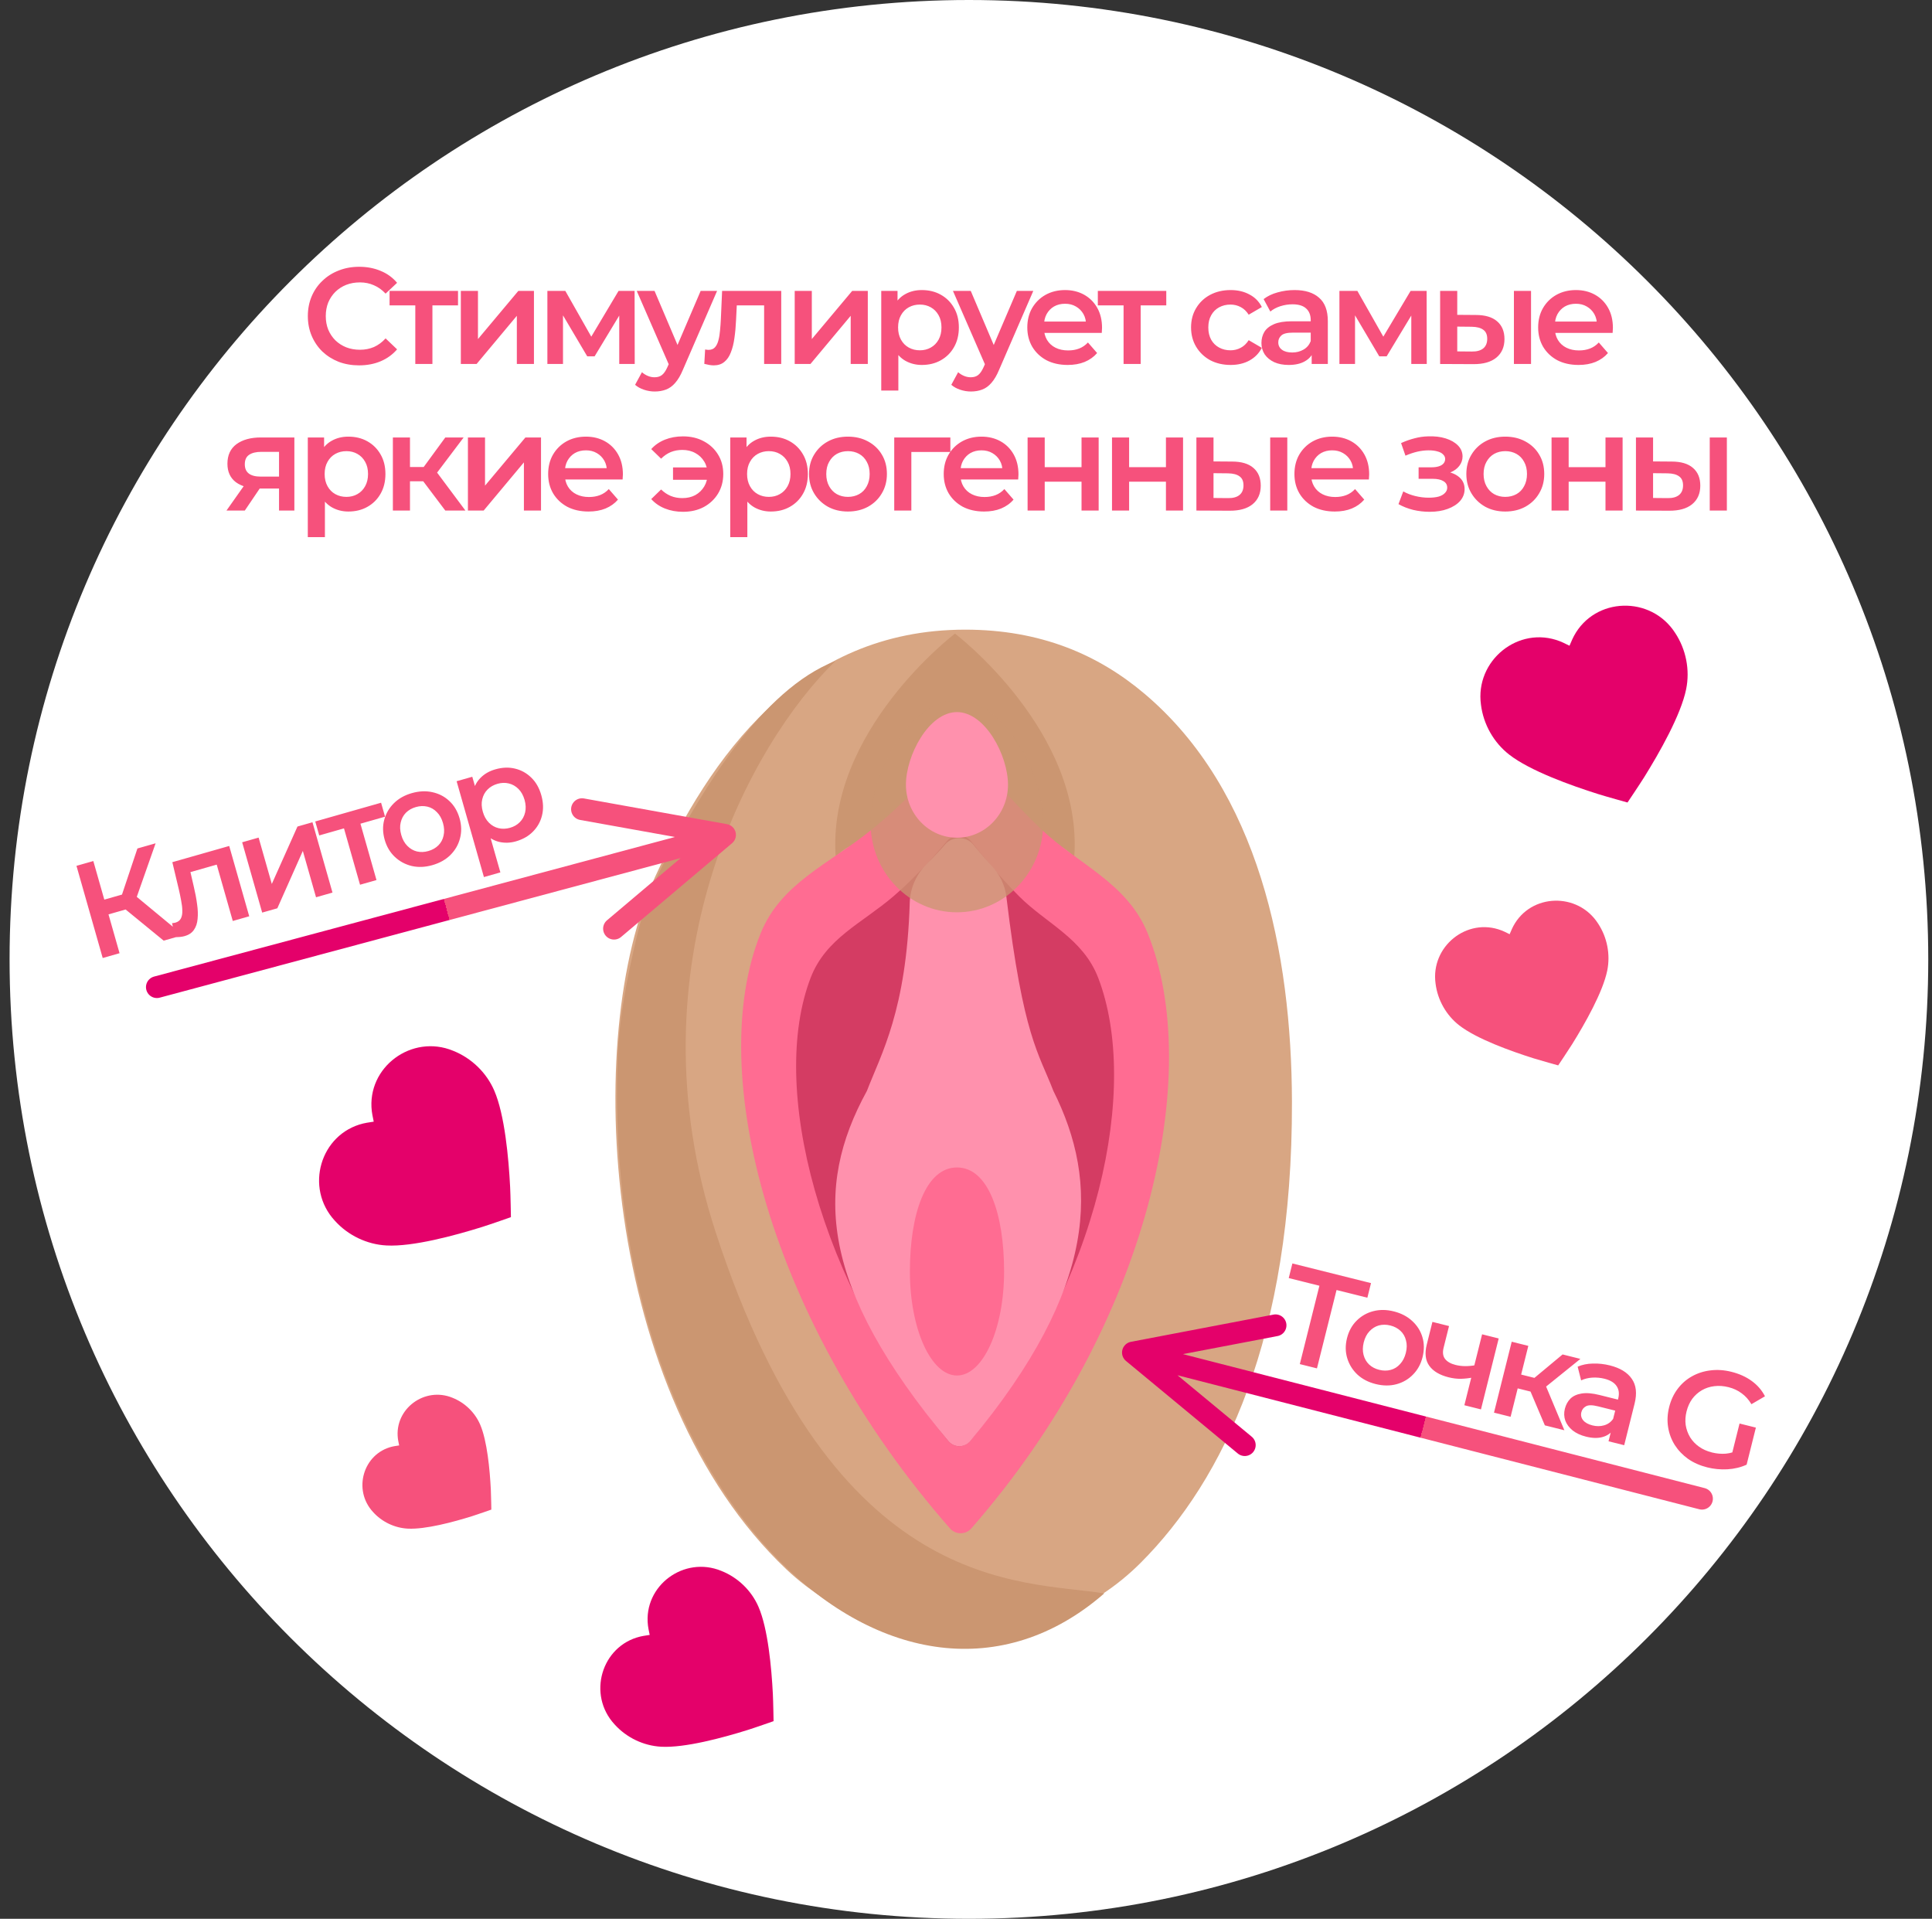 <svg width="145" height="144" viewBox="0 0 145 144" fill="none" xmlns="http://www.w3.org/2000/svg">
<rect x="0" y="0" width="145" height="144" fill="#333333" stroke="none"/>
<g clip-path="url(#clip0_2869_14)">
<path d="M0.719 72C0.719 111.764 32.954 144 72.719 144C112.483 144 144.719 111.764 144.719 72C144.719 32.236 112.483 0 72.719 0C32.954 0 0.719 32.236 0.719 72Z" fill="white"/>
</g>
<path d="M26.946 27.419C26.398 27.419 25.888 27.33 25.415 27.152C24.95 26.967 24.542 26.71 24.193 26.381C23.85 26.046 23.583 25.652 23.391 25.2C23.2 24.748 23.104 24.255 23.104 23.72C23.104 23.186 23.2 22.693 23.391 22.241C23.583 21.789 23.854 21.398 24.203 21.07C24.552 20.734 24.96 20.477 25.426 20.299C25.891 20.114 26.402 20.021 26.956 20.021C27.546 20.021 28.083 20.124 28.57 20.33C29.056 20.528 29.467 20.826 29.802 21.224L28.939 22.035C28.679 21.755 28.388 21.546 28.066 21.409C27.744 21.265 27.395 21.193 27.018 21.193C26.641 21.193 26.296 21.254 25.98 21.378C25.672 21.501 25.402 21.676 25.169 21.902C24.943 22.128 24.765 22.395 24.634 22.703C24.511 23.011 24.45 23.35 24.45 23.72C24.45 24.09 24.511 24.429 24.634 24.737C24.765 25.046 24.943 25.313 25.169 25.539C25.402 25.765 25.672 25.939 25.98 26.063C26.296 26.186 26.641 26.248 27.018 26.248C27.395 26.248 27.744 26.179 28.066 26.042C28.388 25.898 28.679 25.683 28.939 25.395L29.802 26.217C29.467 26.607 29.056 26.905 28.57 27.111C28.083 27.316 27.542 27.419 26.946 27.419ZM31.169 27.316V22.611L31.467 22.919H29.238V21.83H34.375V22.919H32.156L32.454 22.611V27.316H31.169ZM34.587 27.316V21.83H35.872V25.446L38.903 21.83H40.074V27.316H38.79V23.7L35.769 27.316H34.587ZM41.082 27.316V21.83H42.428L44.637 25.724H44.103L46.425 21.83H47.627L47.637 27.316H46.476V23.207L46.682 23.34L44.627 26.741H44.072L42.007 23.248L42.254 23.186V27.316H41.082ZM49.134 29.381C48.867 29.381 48.6 29.337 48.333 29.248C48.065 29.159 47.843 29.035 47.665 28.878L48.178 27.933C48.309 28.049 48.456 28.142 48.62 28.21C48.785 28.279 48.952 28.313 49.124 28.313C49.356 28.313 49.545 28.255 49.689 28.138C49.833 28.022 49.966 27.827 50.089 27.553L50.408 26.833L50.511 26.679L52.586 21.83H53.819L51.25 27.758C51.079 28.169 50.887 28.494 50.675 28.734C50.47 28.974 50.237 29.142 49.976 29.238C49.723 29.334 49.442 29.381 49.134 29.381ZM50.264 27.512L47.788 21.83H49.124L51.137 26.566L50.264 27.512ZM52.859 27.306L52.921 26.227C52.969 26.234 53.013 26.241 53.054 26.248C53.096 26.255 53.133 26.258 53.167 26.258C53.38 26.258 53.544 26.193 53.661 26.063C53.777 25.933 53.863 25.758 53.918 25.539C53.979 25.313 54.02 25.063 54.041 24.789C54.068 24.508 54.089 24.227 54.102 23.946L54.195 21.83H58.633V27.316H57.349V22.57L57.647 22.919H55.038L55.315 22.559L55.243 24.008C55.222 24.494 55.181 24.946 55.12 25.364C55.065 25.775 54.976 26.135 54.852 26.443C54.736 26.751 54.572 26.991 54.359 27.162C54.154 27.333 53.89 27.419 53.568 27.419C53.465 27.419 53.352 27.409 53.229 27.388C53.113 27.368 52.989 27.34 52.859 27.306ZM59.644 27.316V21.83H60.928V25.446L63.959 21.83H65.13V27.316H63.846V23.7L60.825 27.316H59.644ZM69.18 27.388C68.735 27.388 68.327 27.285 67.957 27.08C67.594 26.875 67.303 26.566 67.084 26.155C66.872 25.738 66.766 25.21 66.766 24.573C66.766 23.929 66.868 23.402 67.074 22.991C67.286 22.58 67.574 22.275 67.937 22.076C68.3 21.871 68.714 21.768 69.18 21.768C69.721 21.768 70.197 21.885 70.608 22.117C71.026 22.35 71.355 22.676 71.594 23.093C71.841 23.511 71.964 24.005 71.964 24.573C71.964 25.142 71.841 25.638 71.594 26.063C71.355 26.481 71.026 26.806 70.608 27.039C70.197 27.272 69.721 27.388 69.18 27.388ZM66.139 29.309V21.83H67.361V23.124L67.32 24.583L67.423 26.042V29.309H66.139ZM69.036 26.289C69.344 26.289 69.618 26.22 69.858 26.083C70.105 25.946 70.3 25.748 70.444 25.488C70.588 25.227 70.659 24.922 70.659 24.573C70.659 24.217 70.588 23.912 70.444 23.659C70.3 23.398 70.105 23.2 69.858 23.063C69.618 22.926 69.344 22.857 69.036 22.857C68.728 22.857 68.451 22.926 68.204 23.063C67.957 23.2 67.762 23.398 67.618 23.659C67.474 23.912 67.403 24.217 67.403 24.573C67.403 24.922 67.474 25.227 67.618 25.488C67.762 25.748 67.957 25.946 68.204 26.083C68.451 26.22 68.728 26.289 69.036 26.289ZM72.866 29.381C72.599 29.381 72.332 29.337 72.064 29.248C71.797 29.159 71.575 29.035 71.397 28.878L71.91 27.933C72.041 28.049 72.188 28.142 72.352 28.21C72.517 28.279 72.684 28.313 72.856 28.313C73.088 28.313 73.277 28.255 73.421 28.138C73.565 28.022 73.698 27.827 73.821 27.553L74.14 26.833L74.243 26.679L76.318 21.83H77.551L74.982 27.758C74.811 28.169 74.619 28.494 74.407 28.734C74.202 28.974 73.969 29.142 73.708 29.238C73.455 29.334 73.174 29.381 72.866 29.381ZM73.996 27.512L71.52 21.83H72.856L74.869 26.566L73.996 27.512ZM80.132 27.388C79.522 27.388 78.988 27.268 78.529 27.029C78.077 26.782 77.724 26.446 77.471 26.022C77.224 25.597 77.101 25.114 77.101 24.573C77.101 24.025 77.221 23.542 77.46 23.124C77.707 22.7 78.043 22.367 78.467 22.128C78.899 21.888 79.388 21.768 79.936 21.768C80.471 21.768 80.947 21.885 81.365 22.117C81.782 22.35 82.111 22.679 82.351 23.104C82.591 23.529 82.71 24.029 82.71 24.604C82.71 24.659 82.707 24.72 82.7 24.789C82.7 24.857 82.697 24.922 82.69 24.984H78.118V24.131H82.012L81.508 24.398C81.515 24.083 81.45 23.806 81.313 23.566C81.176 23.326 80.988 23.138 80.748 23.001C80.515 22.864 80.245 22.796 79.936 22.796C79.621 22.796 79.344 22.864 79.104 23.001C78.871 23.138 78.686 23.33 78.549 23.576C78.419 23.816 78.354 24.1 78.354 24.429V24.635C78.354 24.963 78.43 25.255 78.58 25.508C78.731 25.761 78.943 25.957 79.217 26.094C79.491 26.231 79.806 26.299 80.162 26.299C80.471 26.299 80.748 26.251 80.995 26.155C81.241 26.059 81.46 25.909 81.652 25.703L82.341 26.494C82.094 26.782 81.782 27.005 81.406 27.162C81.036 27.313 80.611 27.388 80.132 27.388ZM84.326 27.316V22.611L84.624 22.919H82.394V21.83H87.531V22.919H85.312L85.61 22.611V27.316H84.326ZM92.361 27.388C91.785 27.388 91.272 27.268 90.82 27.029C90.374 26.782 90.025 26.446 89.772 26.022C89.518 25.597 89.391 25.114 89.391 24.573C89.391 24.025 89.518 23.542 89.772 23.124C90.025 22.7 90.374 22.367 90.82 22.128C91.272 21.888 91.785 21.768 92.361 21.768C92.895 21.768 93.364 21.878 93.768 22.097C94.179 22.309 94.491 22.624 94.703 23.042L93.717 23.617C93.552 23.357 93.35 23.166 93.111 23.042C92.878 22.919 92.624 22.857 92.35 22.857C92.035 22.857 91.751 22.926 91.498 23.063C91.244 23.2 91.046 23.398 90.902 23.659C90.758 23.912 90.686 24.217 90.686 24.573C90.686 24.929 90.758 25.238 90.902 25.498C91.046 25.751 91.244 25.946 91.498 26.083C91.751 26.22 92.035 26.289 92.35 26.289C92.624 26.289 92.878 26.227 93.111 26.104C93.35 25.981 93.552 25.789 93.717 25.529L94.703 26.104C94.491 26.515 94.179 26.833 93.768 27.059C93.364 27.279 92.895 27.388 92.361 27.388ZM98.444 27.316V26.207L98.372 25.97V24.029C98.372 23.652 98.259 23.361 98.033 23.155C97.807 22.943 97.464 22.837 97.005 22.837C96.697 22.837 96.392 22.885 96.091 22.98C95.796 23.076 95.546 23.21 95.341 23.381L94.837 22.446C95.132 22.22 95.481 22.052 95.885 21.943C96.296 21.826 96.721 21.768 97.159 21.768C97.954 21.768 98.567 21.96 98.998 22.343C99.437 22.72 99.656 23.306 99.656 24.1V27.316H98.444ZM96.718 27.388C96.306 27.388 95.947 27.32 95.639 27.183C95.33 27.039 95.091 26.844 94.919 26.597C94.755 26.344 94.673 26.059 94.673 25.744C94.673 25.436 94.745 25.159 94.889 24.912C95.039 24.666 95.282 24.47 95.618 24.326C95.954 24.183 96.399 24.111 96.954 24.111H98.546V24.963H97.046C96.608 24.963 96.313 25.035 96.163 25.179C96.012 25.316 95.937 25.488 95.937 25.693C95.937 25.926 96.029 26.111 96.214 26.248C96.399 26.385 96.656 26.453 96.985 26.453C97.3 26.453 97.581 26.381 97.827 26.238C98.081 26.094 98.262 25.881 98.372 25.601L98.587 26.371C98.464 26.693 98.242 26.943 97.92 27.121C97.605 27.299 97.204 27.388 96.718 27.388ZM100.526 27.316V21.83H101.872L104.081 25.724H103.547L105.869 21.83H107.071L107.081 27.316H105.92V23.207L106.125 23.34L104.071 26.741H103.516L101.451 23.248L101.697 23.186V27.316H100.526ZM113.622 27.316V21.83H114.907V27.316H113.622ZM110.756 23.638C111.461 23.638 111.995 23.796 112.358 24.111C112.728 24.426 112.913 24.871 112.913 25.446C112.913 26.042 112.708 26.508 112.297 26.844C111.893 27.172 111.317 27.333 110.571 27.327L108.084 27.316V21.83H109.369V23.628L110.756 23.638ZM110.458 26.381C110.834 26.388 111.122 26.309 111.321 26.145C111.519 25.981 111.619 25.741 111.619 25.426C111.619 25.111 111.519 24.885 111.321 24.748C111.129 24.604 110.841 24.529 110.458 24.522L109.369 24.511V26.371L110.458 26.381ZM118.472 27.388C117.862 27.388 117.328 27.268 116.869 27.029C116.417 26.782 116.064 26.446 115.811 26.022C115.564 25.597 115.441 25.114 115.441 24.573C115.441 24.025 115.561 23.542 115.801 23.124C116.047 22.7 116.383 22.367 116.808 22.128C117.239 21.888 117.729 21.768 118.277 21.768C118.811 21.768 119.287 21.885 119.705 22.117C120.123 22.35 120.452 22.679 120.691 23.104C120.931 23.529 121.051 24.029 121.051 24.604C121.051 24.659 121.047 24.72 121.041 24.789C121.041 24.857 121.037 24.922 121.03 24.984H116.458V24.131H120.352L119.849 24.398C119.856 24.083 119.791 23.806 119.654 23.566C119.517 23.326 119.328 23.138 119.088 23.001C118.856 22.864 118.585 22.796 118.277 22.796C117.962 22.796 117.684 22.864 117.445 23.001C117.212 23.138 117.027 23.33 116.89 23.576C116.76 23.816 116.695 24.1 116.695 24.429V24.635C116.695 24.963 116.77 25.255 116.921 25.508C117.071 25.761 117.284 25.957 117.558 26.094C117.832 26.231 118.147 26.299 118.503 26.299C118.811 26.299 119.088 26.251 119.335 26.155C119.582 26.059 119.801 25.909 119.993 25.703L120.681 26.494C120.434 26.782 120.123 27.005 119.746 27.162C119.376 27.313 118.951 27.388 118.472 27.388ZM20.942 38.316V36.446L21.127 36.662H19.483C18.73 36.662 18.137 36.505 17.706 36.19C17.281 35.868 17.069 35.405 17.069 34.803C17.069 34.159 17.295 33.669 17.747 33.333C18.206 32.998 18.815 32.83 19.576 32.83H22.093V38.316H20.942ZM16.997 38.316L18.476 36.22H19.791L18.373 38.316H16.997ZM20.942 36.035V33.57L21.127 33.909H19.617C19.219 33.909 18.911 33.984 18.692 34.135C18.48 34.279 18.373 34.515 18.373 34.844C18.373 35.46 18.774 35.768 19.576 35.768H21.127L20.942 36.035ZM26.142 38.388C25.697 38.388 25.29 38.285 24.92 38.08C24.557 37.874 24.265 37.566 24.046 37.155C23.834 36.737 23.728 36.21 23.728 35.573C23.728 34.929 23.831 34.402 24.036 33.991C24.248 33.58 24.536 33.275 24.899 33.076C25.262 32.871 25.677 32.768 26.142 32.768C26.683 32.768 27.159 32.885 27.57 33.117C27.988 33.35 28.317 33.676 28.557 34.093C28.803 34.511 28.927 35.005 28.927 35.573C28.927 36.142 28.803 36.638 28.557 37.063C28.317 37.481 27.988 37.806 27.57 38.039C27.159 38.272 26.683 38.388 26.142 38.388ZM23.101 40.309V32.83H24.324V34.124L24.283 35.583L24.385 37.042V40.309H23.101ZM25.998 37.289C26.307 37.289 26.581 37.22 26.82 37.083C27.067 36.946 27.262 36.748 27.406 36.487C27.55 36.227 27.622 35.922 27.622 35.573C27.622 35.217 27.55 34.912 27.406 34.659C27.262 34.398 27.067 34.2 26.82 34.063C26.581 33.926 26.307 33.857 25.998 33.857C25.69 33.857 25.413 33.926 25.166 34.063C24.92 34.2 24.724 34.398 24.581 34.659C24.437 34.912 24.365 35.217 24.365 35.573C24.365 35.922 24.437 36.227 24.581 36.487C24.724 36.748 24.92 36.946 25.166 37.083C25.413 37.22 25.69 37.289 25.998 37.289ZM33.421 38.316L31.438 35.686L32.486 35.039L34.931 38.316H33.421ZM29.486 38.316V32.83H30.77V38.316H29.486ZM30.39 36.118V35.049H32.249V36.118H30.39ZM32.609 35.727L31.407 35.583L33.421 32.83H34.797L32.609 35.727ZM35.118 38.316V32.83H36.402V36.446L39.433 32.83H40.604V38.316H39.32V34.7L36.299 38.316H35.118ZM44.171 38.388C43.561 38.388 43.027 38.268 42.568 38.029C42.116 37.782 41.763 37.446 41.51 37.022C41.263 36.597 41.14 36.114 41.14 35.573C41.14 35.025 41.26 34.542 41.499 34.124C41.746 33.7 42.082 33.367 42.506 33.128C42.938 32.888 43.428 32.768 43.976 32.768C44.51 32.768 44.986 32.885 45.404 33.117C45.822 33.35 46.15 33.679 46.39 34.104C46.63 34.529 46.75 35.029 46.75 35.604C46.75 35.659 46.746 35.72 46.739 35.789C46.739 35.857 46.736 35.922 46.729 35.984H42.157V35.131H46.051L45.547 35.398C45.554 35.083 45.489 34.806 45.352 34.566C45.215 34.326 45.027 34.138 44.787 34.001C44.554 33.864 44.284 33.796 43.976 33.796C43.66 33.796 43.383 33.864 43.143 34.001C42.91 34.138 42.725 34.33 42.589 34.576C42.458 34.816 42.393 35.1 42.393 35.429V35.635C42.393 35.964 42.469 36.255 42.619 36.508C42.77 36.761 42.982 36.957 43.256 37.094C43.53 37.231 43.845 37.299 44.202 37.299C44.51 37.299 44.787 37.251 45.034 37.155C45.28 37.059 45.5 36.909 45.691 36.703L46.38 37.494C46.133 37.782 45.822 38.005 45.445 38.162C45.075 38.313 44.65 38.388 44.171 38.388ZM50.511 36.005V35.08H53.49V36.005H50.511ZM51.261 32.748C51.85 32.748 52.371 32.871 52.823 33.117C53.275 33.357 53.631 33.689 53.891 34.114C54.151 34.532 54.282 35.018 54.282 35.573C54.282 36.121 54.151 36.611 53.891 37.042C53.631 37.467 53.275 37.803 52.823 38.049C52.371 38.289 51.85 38.409 51.261 38.409C50.768 38.409 50.316 38.327 49.905 38.162C49.494 37.998 49.151 37.761 48.877 37.453L49.617 36.734C49.836 36.946 50.076 37.107 50.336 37.217C50.603 37.327 50.895 37.381 51.21 37.381C51.579 37.381 51.905 37.306 52.186 37.155C52.467 36.998 52.689 36.782 52.853 36.508C53.018 36.234 53.1 35.922 53.1 35.573C53.1 35.217 53.018 34.905 52.853 34.638C52.689 34.364 52.467 34.152 52.186 34.001C51.905 33.843 51.579 33.765 51.21 33.765C50.895 33.765 50.603 33.82 50.336 33.929C50.076 34.039 49.836 34.203 49.617 34.422L48.877 33.703C49.151 33.395 49.494 33.159 49.905 32.994C50.316 32.83 50.768 32.748 51.261 32.748ZM57.847 38.388C57.402 38.388 56.995 38.285 56.625 38.08C56.262 37.874 55.971 37.566 55.751 37.155C55.539 36.737 55.433 36.21 55.433 35.573C55.433 34.929 55.536 34.402 55.741 33.991C55.953 33.58 56.241 33.275 56.604 33.076C56.967 32.871 57.382 32.768 57.847 32.768C58.388 32.768 58.864 32.885 59.275 33.117C59.693 33.35 60.022 33.676 60.262 34.093C60.508 34.511 60.632 35.005 60.632 35.573C60.632 36.142 60.508 36.638 60.262 37.063C60.022 37.481 59.693 37.806 59.275 38.039C58.864 38.272 58.388 38.388 57.847 38.388ZM54.806 40.309V32.83H56.029V34.124L55.988 35.583L56.09 37.042V40.309H54.806ZM57.703 37.289C58.012 37.289 58.286 37.22 58.525 37.083C58.772 36.946 58.967 36.748 59.111 36.487C59.255 36.227 59.327 35.922 59.327 35.573C59.327 35.217 59.255 34.912 59.111 34.659C58.967 34.398 58.772 34.2 58.525 34.063C58.286 33.926 58.012 33.857 57.703 33.857C57.395 33.857 57.118 33.926 56.871 34.063C56.625 34.2 56.429 34.398 56.286 34.659C56.142 34.912 56.07 35.217 56.07 35.573C56.07 35.922 56.142 36.227 56.286 36.487C56.429 36.748 56.625 36.946 56.871 37.083C57.118 37.22 57.395 37.289 57.703 37.289ZM63.636 38.388C63.074 38.388 62.574 38.268 62.136 38.029C61.697 37.782 61.352 37.446 61.098 37.022C60.845 36.597 60.718 36.114 60.718 35.573C60.718 35.025 60.845 34.542 61.098 34.124C61.352 33.7 61.697 33.367 62.136 33.128C62.574 32.888 63.074 32.768 63.636 32.768C64.204 32.768 64.708 32.888 65.146 33.128C65.591 33.367 65.937 33.696 66.184 34.114C66.437 34.532 66.564 35.018 66.564 35.573C66.564 36.114 66.437 36.597 66.184 37.022C65.937 37.446 65.591 37.782 65.146 38.029C64.708 38.268 64.204 38.388 63.636 38.388ZM63.636 37.289C63.951 37.289 64.232 37.22 64.478 37.083C64.725 36.946 64.917 36.748 65.054 36.487C65.198 36.227 65.269 35.922 65.269 35.573C65.269 35.217 65.198 34.912 65.054 34.659C64.917 34.398 64.725 34.2 64.478 34.063C64.232 33.926 63.954 33.857 63.646 33.857C63.331 33.857 63.05 33.926 62.804 34.063C62.564 34.2 62.372 34.398 62.228 34.659C62.084 34.912 62.013 35.217 62.013 35.573C62.013 35.922 62.084 36.227 62.228 36.487C62.372 36.748 62.564 36.946 62.804 37.083C63.05 37.22 63.328 37.289 63.636 37.289ZM67.114 38.316V32.83H71.326V33.919H68.1L68.398 33.631V38.316H67.114ZM73.859 38.388C73.249 38.388 72.715 38.268 72.256 38.029C71.804 37.782 71.451 37.446 71.198 37.022C70.951 36.597 70.828 36.114 70.828 35.573C70.828 35.025 70.948 34.542 71.188 34.124C71.434 33.7 71.77 33.367 72.195 33.128C72.626 32.888 73.116 32.768 73.664 32.768C74.198 32.768 74.674 32.885 75.092 33.117C75.51 33.35 75.839 33.679 76.078 34.104C76.318 34.529 76.438 35.029 76.438 35.604C76.438 35.659 76.434 35.72 76.428 35.789C76.428 35.857 76.424 35.922 76.417 35.984H71.845V35.131H75.739L75.236 35.398C75.243 35.083 75.178 34.806 75.041 34.566C74.904 34.326 74.715 34.138 74.475 34.001C74.243 33.864 73.972 33.796 73.664 33.796C73.349 33.796 73.071 33.864 72.832 34.001C72.599 34.138 72.414 34.33 72.277 34.576C72.147 34.816 72.082 35.1 72.082 35.429V35.635C72.082 35.964 72.157 36.255 72.308 36.508C72.458 36.761 72.671 36.957 72.945 37.094C73.219 37.231 73.534 37.299 73.89 37.299C74.198 37.299 74.475 37.251 74.722 37.155C74.969 37.059 75.188 36.909 75.38 36.703L76.068 37.494C75.822 37.782 75.51 38.005 75.133 38.162C74.763 38.313 74.339 38.388 73.859 38.388ZM77.123 38.316V32.83H78.408V35.059H81.171V32.83H82.456V38.316H81.171V36.148H78.408V38.316H77.123ZM83.458 38.316V32.83H84.742V35.059H87.506V32.83H88.79V38.316H87.506V36.148H84.742V38.316H83.458ZM95.33 38.316V32.83H96.614V38.316H95.33ZM92.463 34.638C93.169 34.638 93.703 34.796 94.066 35.111C94.436 35.426 94.621 35.871 94.621 36.446C94.621 37.042 94.416 37.508 94.005 37.844C93.6 38.172 93.025 38.333 92.278 38.327L89.792 38.316V32.83H91.076V34.628L92.463 34.638ZM92.165 37.381C92.542 37.388 92.83 37.309 93.028 37.145C93.227 36.981 93.326 36.741 93.326 36.426C93.326 36.111 93.227 35.885 93.028 35.748C92.837 35.604 92.549 35.529 92.165 35.522L91.076 35.511V37.371L92.165 37.381ZM100.18 38.388C99.57 38.388 99.036 38.268 98.577 38.029C98.125 37.782 97.772 37.446 97.519 37.022C97.272 36.597 97.149 36.114 97.149 35.573C97.149 35.025 97.269 34.542 97.508 34.124C97.755 33.7 98.091 33.367 98.515 33.128C98.947 32.888 99.437 32.768 99.984 32.768C100.519 32.768 100.995 32.885 101.413 33.117C101.83 33.35 102.159 33.679 102.399 34.104C102.639 34.529 102.759 35.029 102.759 35.604C102.759 35.659 102.755 35.72 102.748 35.789C102.748 35.857 102.745 35.922 102.738 35.984H98.166V35.131H102.06L101.557 35.398C101.563 35.083 101.498 34.806 101.361 34.566C101.224 34.326 101.036 34.138 100.796 34.001C100.563 33.864 100.293 33.796 99.984 33.796C99.669 33.796 99.392 33.864 99.152 34.001C98.919 34.138 98.734 34.33 98.597 34.576C98.467 34.816 98.402 35.1 98.402 35.429V35.635C98.402 35.964 98.478 36.255 98.628 36.508C98.779 36.761 98.991 36.957 99.265 37.094C99.539 37.231 99.854 37.299 100.211 37.299C100.519 37.299 100.796 37.251 101.043 37.155C101.289 37.059 101.509 36.909 101.7 36.703L102.389 37.494C102.142 37.782 101.83 38.005 101.454 38.162C101.084 38.313 100.659 38.388 100.18 38.388ZM107.301 38.409C106.883 38.409 106.469 38.361 106.058 38.265C105.653 38.162 105.287 38.018 104.958 37.833L105.318 36.878C105.585 37.029 105.886 37.145 106.222 37.227C106.558 37.309 106.893 37.35 107.229 37.35C107.516 37.35 107.763 37.323 107.969 37.268C108.174 37.207 108.332 37.118 108.441 37.001C108.558 36.885 108.616 36.751 108.616 36.6C108.616 36.381 108.52 36.217 108.328 36.107C108.143 35.991 107.876 35.933 107.527 35.933H106.469V35.07H107.424C107.643 35.07 107.828 35.046 107.979 34.998C108.136 34.95 108.256 34.878 108.338 34.782C108.421 34.686 108.462 34.573 108.462 34.443C108.462 34.313 108.41 34.2 108.308 34.104C108.212 34.001 108.071 33.926 107.886 33.878C107.701 33.823 107.479 33.796 107.219 33.796C106.945 33.796 106.66 33.83 106.366 33.898C106.078 33.967 105.784 34.066 105.482 34.196L105.153 33.251C105.503 33.093 105.842 32.974 106.171 32.892C106.506 32.802 106.838 32.755 107.167 32.748C107.667 32.727 108.112 32.778 108.503 32.902C108.893 33.025 109.201 33.203 109.428 33.436C109.654 33.669 109.767 33.943 109.767 34.258C109.767 34.518 109.684 34.755 109.52 34.967C109.362 35.172 109.143 35.333 108.862 35.45C108.588 35.566 108.273 35.624 107.917 35.624L107.958 35.347C108.568 35.347 109.047 35.47 109.397 35.717C109.746 35.957 109.921 36.285 109.921 36.703C109.921 37.039 109.808 37.337 109.582 37.597C109.356 37.85 109.044 38.049 108.647 38.193C108.256 38.337 107.808 38.409 107.301 38.409ZM112.969 38.388C112.408 38.388 111.908 38.268 111.469 38.029C111.031 37.782 110.685 37.446 110.432 37.022C110.178 36.597 110.052 36.114 110.052 35.573C110.052 35.025 110.178 34.542 110.432 34.124C110.685 33.7 111.031 33.367 111.469 33.128C111.908 32.888 112.408 32.768 112.969 32.768C113.538 32.768 114.041 32.888 114.48 33.128C114.925 33.367 115.271 33.696 115.517 34.114C115.771 34.532 115.898 35.018 115.898 35.573C115.898 36.114 115.771 36.597 115.517 37.022C115.271 37.446 114.925 37.782 114.48 38.029C114.041 38.268 113.538 38.388 112.969 38.388ZM112.969 37.289C113.284 37.289 113.565 37.22 113.812 37.083C114.058 36.946 114.25 36.748 114.387 36.487C114.531 36.227 114.603 35.922 114.603 35.573C114.603 35.217 114.531 34.912 114.387 34.659C114.25 34.398 114.058 34.2 113.812 34.063C113.565 33.926 113.288 33.857 112.98 33.857C112.665 33.857 112.384 33.926 112.137 34.063C111.897 34.2 111.706 34.398 111.562 34.659C111.418 34.912 111.346 35.217 111.346 35.573C111.346 35.922 111.418 36.227 111.562 36.487C111.706 36.748 111.897 36.946 112.137 37.083C112.384 37.22 112.661 37.289 112.969 37.289ZM116.447 38.316V32.83H117.731V35.059H120.495V32.83H121.779V38.316H120.495V36.148H117.731V38.316H116.447ZM128.319 38.316V32.83H129.604V38.316H128.319ZM125.453 34.638C126.158 34.638 126.693 34.796 127.056 35.111C127.425 35.426 127.61 35.871 127.61 36.446C127.61 37.042 127.405 37.508 126.994 37.844C126.59 38.172 126.014 38.333 125.268 38.327L122.781 38.316V32.83H124.066V34.628L125.453 34.638ZM125.155 37.381C125.532 37.388 125.819 37.309 126.018 37.145C126.216 36.981 126.316 36.741 126.316 36.426C126.316 36.111 126.216 35.885 126.018 35.748C125.826 35.604 125.538 35.529 125.155 35.522L124.066 35.511V37.371L125.155 37.381Z" fill="#F6517C"/>
<path d="M97.554 102.371L99.104 96.171L99.333 96.567L96.722 95.914L96.996 94.818L102.897 96.293L102.623 97.389L100.011 96.737L100.39 96.492L98.84 102.692L97.554 102.371ZM103.242 103.867C102.697 103.731 102.241 103.493 101.874 103.154C101.509 102.809 101.255 102.399 101.112 101.926C100.969 101.452 100.963 100.953 101.094 100.428C101.227 99.897 101.467 99.459 101.814 99.115C102.163 98.764 102.58 98.526 103.063 98.4C103.546 98.273 104.061 98.278 104.605 98.415C105.157 98.553 105.616 98.791 105.983 99.13C106.357 99.471 106.613 99.873 106.751 100.338C106.895 100.805 106.9 101.308 106.766 101.846C106.635 102.371 106.395 102.809 106.046 103.159C105.703 103.511 105.286 103.753 104.795 103.884C104.311 104.011 103.794 104.005 103.242 103.867ZM103.509 102.8C103.815 102.877 104.104 102.879 104.376 102.805C104.649 102.732 104.883 102.586 105.079 102.367C105.282 102.149 105.425 101.871 105.51 101.532C105.596 101.187 105.6 100.873 105.522 100.593C105.453 100.307 105.315 100.068 105.109 99.875C104.903 99.682 104.65 99.549 104.351 99.474C104.046 99.397 103.756 99.396 103.484 99.469C103.218 99.543 102.984 99.69 102.781 99.907C102.58 100.118 102.437 100.397 102.35 100.742C102.266 101.081 102.261 101.394 102.338 101.682C102.414 101.969 102.552 102.208 102.751 102.399C102.957 102.592 103.21 102.726 103.509 102.8ZM110.518 103.377C110.236 103.434 109.942 103.466 109.636 103.475C109.339 103.478 109.034 103.44 108.722 103.362C108.051 103.195 107.568 102.908 107.274 102.503C106.98 102.097 106.915 101.566 107.08 100.908L107.506 99.203L108.752 99.515L108.346 101.14C108.257 101.492 108.293 101.773 108.453 101.982C108.619 102.193 108.881 102.343 109.24 102.433C109.479 102.493 109.726 102.523 109.98 102.523C110.234 102.523 110.491 102.499 110.75 102.45L110.518 103.377ZM109.903 105.458L111.234 100.135L112.48 100.447L111.149 105.77L109.903 105.458ZM115.944 106.968L114.658 103.936L115.832 103.562L117.409 107.335L115.944 106.968ZM112.127 106.014L113.457 100.691L114.703 101.003L113.373 106.325L112.127 106.014ZM113.537 104.1L113.796 103.064L115.6 103.515L115.341 104.551L113.537 104.1ZM115.785 104.26L114.653 103.829L117.275 101.646L118.611 101.98L115.785 104.26ZM120.723 108.163L120.992 107.087L120.979 106.84L121.45 104.956C121.542 104.591 121.503 104.281 121.333 104.027C121.165 103.766 120.859 103.58 120.414 103.468C120.115 103.394 119.807 103.366 119.492 103.386C119.183 103.408 118.908 103.477 118.667 103.593L118.405 102.564C118.746 102.416 119.125 102.338 119.544 102.33C119.971 102.316 120.397 102.363 120.822 102.469C121.593 102.662 122.141 102.997 122.467 103.473C122.801 103.945 122.871 104.566 122.679 105.337L121.899 108.457L120.723 108.163ZM119.031 107.814C118.632 107.714 118.3 107.561 118.034 107.353C117.77 107.139 117.584 106.891 117.478 106.611C117.38 106.325 117.369 106.029 117.446 105.723C117.521 105.424 117.658 105.173 117.857 104.968C118.063 104.766 118.346 104.635 118.707 104.577C119.067 104.519 119.517 104.557 120.055 104.692L121.6 105.078L121.393 105.905L119.938 105.542C119.512 105.435 119.209 105.434 119.028 105.537C118.849 105.633 118.734 105.781 118.684 105.98C118.628 106.206 118.673 106.408 118.819 106.586C118.965 106.763 119.198 106.892 119.517 106.972C119.822 107.048 120.112 107.047 120.386 106.967C120.667 106.889 120.895 106.727 121.069 106.481L121.091 107.281C120.894 107.563 120.617 107.752 120.262 107.847C119.913 107.943 119.502 107.932 119.031 107.814ZM128.134 110.122C127.589 109.986 127.109 109.774 126.694 109.486C126.287 109.194 125.954 108.846 125.694 108.442C125.437 108.032 125.27 107.584 125.194 107.099C125.117 106.614 125.144 106.112 125.273 105.594C125.403 105.076 125.615 104.621 125.911 104.229C126.207 103.836 126.564 103.523 126.983 103.289C127.41 103.05 127.874 102.901 128.376 102.843C128.879 102.778 129.403 102.814 129.948 102.95C130.539 103.098 131.047 103.327 131.471 103.638C131.901 103.95 132.232 104.333 132.465 104.787L131.448 105.38C131.244 105.039 130.998 104.766 130.711 104.56C130.431 104.349 130.103 104.196 129.724 104.101C129.358 104.01 129.004 103.985 128.662 104.027C128.32 104.068 128.009 104.17 127.728 104.333C127.447 104.496 127.206 104.711 127.005 104.979C126.811 105.248 126.669 105.562 126.579 105.921C126.491 106.273 126.469 106.613 126.514 106.942C126.566 107.273 126.676 107.579 126.846 107.862C127.017 108.137 127.24 108.373 127.516 108.569C127.792 108.765 128.116 108.91 128.488 109.003C128.833 109.089 129.179 109.119 129.524 109.093C129.878 109.061 130.234 108.952 130.591 108.766L131.087 109.918C130.648 110.119 130.167 110.235 129.644 110.266C129.129 110.293 128.626 110.245 128.134 110.122ZM129.903 109.442L130.556 106.83L131.782 107.137L131.087 109.918L129.903 109.442Z" fill="#F6517C"/>
<path d="M12.283 70.592L8.982 67.889L9.837 66.952L13.736 70.179L12.283 70.592ZM7.708 71.895L5.739 64.978L7.004 64.618L8.973 71.535L7.708 71.895ZM7.758 68.73L7.443 67.623L9.775 66.959L10.09 68.066L7.758 68.73ZM10.155 67.62L8.934 67.796L10.314 63.675L11.678 63.287L10.155 67.62ZM13.149 70.335L12.913 69.281C12.961 69.274 13.006 69.269 13.047 69.264C13.088 69.259 13.126 69.252 13.159 69.243C13.363 69.185 13.503 69.077 13.579 68.92C13.656 68.763 13.69 68.572 13.683 68.346C13.68 68.112 13.651 67.86 13.596 67.591C13.546 67.313 13.488 67.037 13.425 66.763L12.934 64.703L17.203 63.487L18.705 68.764L17.47 69.116L16.17 64.55L16.552 64.805L14.043 65.519L14.211 65.097L14.538 66.51C14.652 66.984 14.736 67.43 14.791 67.849C14.851 68.259 14.864 68.629 14.83 68.959C14.802 69.288 14.71 69.563 14.552 69.786C14.402 70.007 14.171 70.162 13.862 70.25C13.763 70.278 13.652 70.299 13.527 70.313C13.41 70.325 13.284 70.332 13.149 70.335ZM19.677 68.487L18.175 63.21L19.41 62.859L20.4 66.337L22.325 62.029L23.451 61.708L24.954 66.985L23.719 67.337L22.728 63.858L20.814 68.164L19.677 68.487ZM27.021 66.396L25.732 61.871L26.103 62.085L23.959 62.696L23.66 61.648L28.601 60.242L28.899 61.289L26.765 61.897L26.967 61.519L28.256 66.045L27.021 66.396ZM32.448 64.926C31.908 65.08 31.394 65.101 30.907 64.991C30.418 64.874 29.993 64.646 29.633 64.306C29.273 63.968 29.019 63.538 28.87 63.017C28.721 62.49 28.71 61.991 28.839 61.52C28.967 61.042 29.209 60.628 29.565 60.277C29.921 59.927 30.369 59.674 30.909 59.521C31.456 59.365 31.973 59.342 32.46 59.453C32.954 59.562 33.376 59.783 33.728 60.117C34.086 60.45 34.341 60.883 34.493 61.416C34.641 61.937 34.652 62.436 34.524 62.914C34.403 63.39 34.163 63.807 33.802 64.166C33.446 64.517 32.995 64.77 32.448 64.926ZM32.147 63.868C32.45 63.782 32.701 63.639 32.901 63.44C33.1 63.241 33.23 62.997 33.291 62.709C33.358 62.42 33.344 62.107 33.248 61.771C33.151 61.428 32.998 61.155 32.79 60.951C32.587 60.738 32.348 60.599 32.074 60.535C31.799 60.471 31.513 60.481 31.217 60.565C30.914 60.651 30.663 60.794 30.463 60.994C30.27 61.191 30.14 61.435 30.073 61.724C30.004 62.007 30.018 62.32 30.116 62.663C30.211 62.999 30.364 63.272 30.573 63.483C30.783 63.694 31.022 63.833 31.29 63.899C31.565 63.963 31.85 63.953 32.147 63.868ZM38.718 63.141C38.289 63.263 37.869 63.275 37.457 63.179C37.052 63.081 36.687 62.864 36.364 62.529C36.045 62.185 35.799 61.707 35.624 61.094C35.448 60.475 35.403 59.94 35.488 59.488C35.579 59.035 35.773 58.663 36.067 58.372C36.36 58.075 36.73 57.863 37.178 57.736C37.699 57.587 38.189 57.569 38.648 57.68C39.113 57.79 39.519 58.013 39.864 58.349C40.215 58.683 40.469 59.124 40.624 59.671C40.78 60.218 40.798 60.729 40.677 61.205C40.561 61.672 40.334 62.075 39.995 62.414C39.664 62.75 39.238 62.992 38.718 63.141ZM36.319 65.821L34.27 58.628L35.446 58.293L35.801 59.538L36.161 60.952L36.659 62.327L37.554 65.47L36.319 65.821ZM38.278 62.123C38.575 62.038 38.819 61.898 39.012 61.7C39.212 61.501 39.345 61.256 39.412 60.967C39.48 60.677 39.465 60.364 39.37 60.028C39.272 59.685 39.119 59.412 38.912 59.208C38.702 58.997 38.46 58.859 38.185 58.795C37.917 58.729 37.635 58.738 37.338 58.822C37.042 58.907 36.794 59.049 36.594 59.248C36.395 59.447 36.261 59.692 36.194 59.981C36.125 60.264 36.139 60.577 36.237 60.92C36.333 61.256 36.485 61.529 36.695 61.74C36.905 61.951 37.147 62.089 37.421 62.153C37.696 62.217 37.982 62.207 38.278 62.123Z" fill="#F6517C"/>
<path d="M123.396 58.331C124.549 56.478 126.157 53.65 126.549 51.719C126.843 50.277 126.541 48.735 125.725 47.501C123.909 44.672 119.697 44.801 118.127 47.728C118.038 47.891 117.965 48.064 117.889 48.241C117.858 48.313 117.827 48.386 117.794 48.46C117.722 48.425 117.65 48.39 117.58 48.356C117.407 48.27 117.239 48.187 117.065 48.121C113.968 46.921 110.687 49.565 111.15 52.895C111.334 54.363 112.109 55.73 113.271 56.633C114.825 57.844 117.886 58.944 119.968 59.599C120.549 59.782 122.148 60.225 122.148 60.225C122.148 60.225 123.074 58.847 123.396 58.331Z" fill="#E4016A"/>
<path d="M38.286 89.076C38.174 86.896 37.878 83.656 37.096 81.848C36.513 80.496 35.385 79.404 34.009 78.857C30.903 77.574 27.52 80.086 27.904 83.385C27.925 83.57 27.963 83.754 28.002 83.942C28.018 84.019 28.034 84.097 28.049 84.176C27.97 84.189 27.891 84.201 27.814 84.213C27.623 84.242 27.438 84.27 27.257 84.314C24.03 85.1 22.849 89.144 25.131 91.612C26.121 92.712 27.537 93.391 29.008 93.468C30.975 93.574 34.115 92.727 36.199 92.075C36.779 91.894 38.346 91.343 38.346 91.343C38.346 91.343 38.318 89.683 38.286 89.076Z" fill="#E4016A"/>
<path d="M36.837 111.766C36.761 110.301 36.562 108.124 36.037 106.909C35.645 106.001 34.887 105.266 33.962 104.899C31.875 104.037 29.601 105.725 29.86 107.942C29.874 108.066 29.899 108.19 29.926 108.316C29.936 108.368 29.947 108.42 29.957 108.474C29.904 108.482 29.851 108.49 29.799 108.498C29.671 108.518 29.546 108.536 29.425 108.566C27.256 109.094 26.462 111.812 27.996 113.47C28.661 114.21 29.613 114.666 30.601 114.718C31.923 114.789 34.034 114.22 35.434 113.782C35.824 113.66 36.876 113.29 36.876 113.29C36.876 113.29 36.858 112.174 36.837 111.766Z" fill="#F6517C"/>
<path d="M58.004 127.119C57.903 125.151 57.636 122.226 56.929 120.593C56.403 119.372 55.384 118.385 54.142 117.892C51.337 116.733 48.282 119.001 48.629 121.98C48.648 122.147 48.682 122.313 48.718 122.484C48.732 122.553 48.747 122.623 48.76 122.695C48.689 122.707 48.618 122.717 48.547 122.728C48.376 122.754 48.208 122.779 48.045 122.819C45.131 123.529 44.064 127.181 46.125 129.409C47.019 130.403 48.298 131.015 49.626 131.086C51.402 131.181 54.238 130.416 56.119 129.827C56.643 129.664 58.058 129.167 58.058 129.167C58.058 129.167 58.033 127.668 58.004 127.119Z" fill="#E4016A"/>
<path d="M117.989 78.368C118.954 76.818 120.299 74.451 120.627 72.836C120.873 71.629 120.621 70.339 119.937 69.306C118.418 66.939 114.893 67.046 113.58 69.496C113.506 69.633 113.444 69.777 113.381 69.925C113.355 69.986 113.329 70.047 113.301 70.109C113.241 70.08 113.181 70.05 113.122 70.021C112.977 69.95 112.837 69.88 112.691 69.825C110.1 68.821 107.354 71.034 107.742 73.819C107.895 75.048 108.544 76.192 109.516 76.948C110.817 77.961 113.378 78.881 115.121 79.43C115.606 79.583 116.945 79.954 116.945 79.954C116.945 79.954 117.72 78.8 117.989 78.368Z" fill="#F6517C"/>
<path d="M49.163 65.814C43.673 77.764 45.135 104.626 59.017 117.771C66.351 124.714 78.458 124.433 85.6 117.292C91.853 111.039 97.008 100.35 96.963 82.681C96.935 71.467 94.464 59.307 85.902 52.066C82.432 49.133 78.107 47.253 72.437 47.253C59.938 47.253 53.292 56.828 49.163 65.814Z" fill="#D8A683"/>
<path d="M82.878 119.578C67.664 132.827 45.169 113.097 46.349 79.513C46.456 76.465 47.04 73.484 47.782 70.327C48.281 68.207 49.065 66.164 50.09 64.243C52.657 59.435 57.136 51.739 62.698 49.61C56.315 55.797 47.182 72.437 53.713 92.475C62.595 119.726 76.642 118.596 82.878 119.578Z" fill="#CB9671"/>
<path d="M67.512 62.278C69.683 60.125 73.78 60.127 75.95 62.28C77.426 63.745 79.047 62.507 80.622 64.34C81.323 54.876 71.673 47.548 71.673 47.548C71.673 47.548 62.028 54.872 62.723 64.333C64.296 62.5 66.036 63.74 67.512 62.278Z" fill="#CB9671"/>
<path d="M72.962 56.572C72.515 56.029 71.673 56.022 71.211 56.553C70.04 57.902 67.842 60.3 65.437 62.248C62.228 64.847 58.62 66.264 57.09 70.036C52.864 80.455 57.834 99.364 71.296 114.702C71.721 115.187 72.475 115.186 72.9 114.701C86.325 99.364 90.36 80.455 86.134 70.036C84.604 66.264 80.904 64.847 78.162 62.248C76.115 60.309 74.077 57.924 72.962 56.572Z" fill="#FF6C92"/>
<path d="M72.878 63.134C72.427 62.563 71.546 62.556 71.079 63.114C70.166 64.203 68.668 65.884 67.041 67.275C64.657 69.313 61.976 70.424 60.839 73.383C57.722 81.494 61.337 96.166 71.174 108.148C71.598 108.664 72.385 108.664 72.808 108.147C82.608 96.166 85.539 81.494 82.422 73.383C81.285 70.424 78.535 69.313 76.497 67.275C75.116 65.893 73.74 64.223 72.878 63.134Z" fill="#D43C63"/>
<path d="M73.035 63.369C72.531 62.745 71.472 62.747 70.948 63.355C70.598 63.761 70.154 64.242 69.607 64.775C68.806 65.554 68.312 66.606 68.279 67.723C68.035 75.843 66.126 79.103 65.063 81.869C61.05 89.18 61.519 96.562 71.177 108.149C71.605 108.662 72.395 108.662 72.822 108.148C82.457 96.538 82.498 88.749 79.058 81.869C77.965 79.026 76.796 77.839 75.53 67.295C75.427 66.435 75.035 65.632 74.447 64.997C73.876 64.381 73.406 63.828 73.035 63.369Z" fill="#FF91AD"/>
<path d="M78.299 61.753C78.299 65.46 75.397 68.465 71.817 68.465C68.238 68.465 65.336 65.46 65.336 61.753C65.336 58.046 68.238 52.556 71.817 52.556C75.397 52.556 78.299 58.046 78.299 61.753Z" fill="#CB9671" fill-opacity="0.76"/>
<path d="M75.652 58.89C75.652 61.087 73.937 62.867 71.822 62.867C69.707 62.867 67.992 61.087 67.992 58.89C67.992 56.694 69.707 53.44 71.822 53.44C73.937 53.44 75.652 56.694 75.652 58.89Z" fill="#FF91AD"/>
<path d="M75.359 95.421C75.359 99.732 73.777 103.227 71.824 103.227C69.872 103.227 68.289 99.732 68.289 95.421C68.289 91.109 69.468 87.614 71.824 87.614C74.181 87.614 75.359 91.109 75.359 95.421Z" fill="#FF6C92"/>
<path d="M11.775 74.08L54.413 62.655M54.413 62.655L46.084 69.692M54.413 62.655L43.681 60.727" stroke="url(#paint0_linear_2869_14)" stroke-width="1.638" stroke-linecap="round" stroke-linejoin="round"/>
<path d="M127.736 112.471L85.03 101.504M85.03 101.504L95.731 99.461M85.03 101.504L93.422 108.45" stroke="url(#paint1_linear_2869_14)" stroke-width="1.638" stroke-linecap="round" stroke-linejoin="round"/>
<defs>
<linearGradient id="paint0_linear_2869_14" x1="11.775" y1="74.08" x2="54.413" y2="62.655" gradientUnits="userSpaceOnUse">
<stop offset="0.51" stop-color="#E4016A"/>
<stop offset="0.51" stop-color="#F6517C"/>
</linearGradient>
<linearGradient id="paint1_linear_2869_14" x1="127.736" y1="112.471" x2="85.03" y2="101.504" gradientUnits="userSpaceOnUse">
<stop offset="0.49" stop-color="#F6517C"/>
<stop offset="0.49" stop-color="#E4016A"/>
</linearGradient>
<clipPath id="clip0_2869_14">
<rect width="144" height="144" fill="white" transform="translate(0.719)"/>
</clipPath>
</defs>
</svg>
